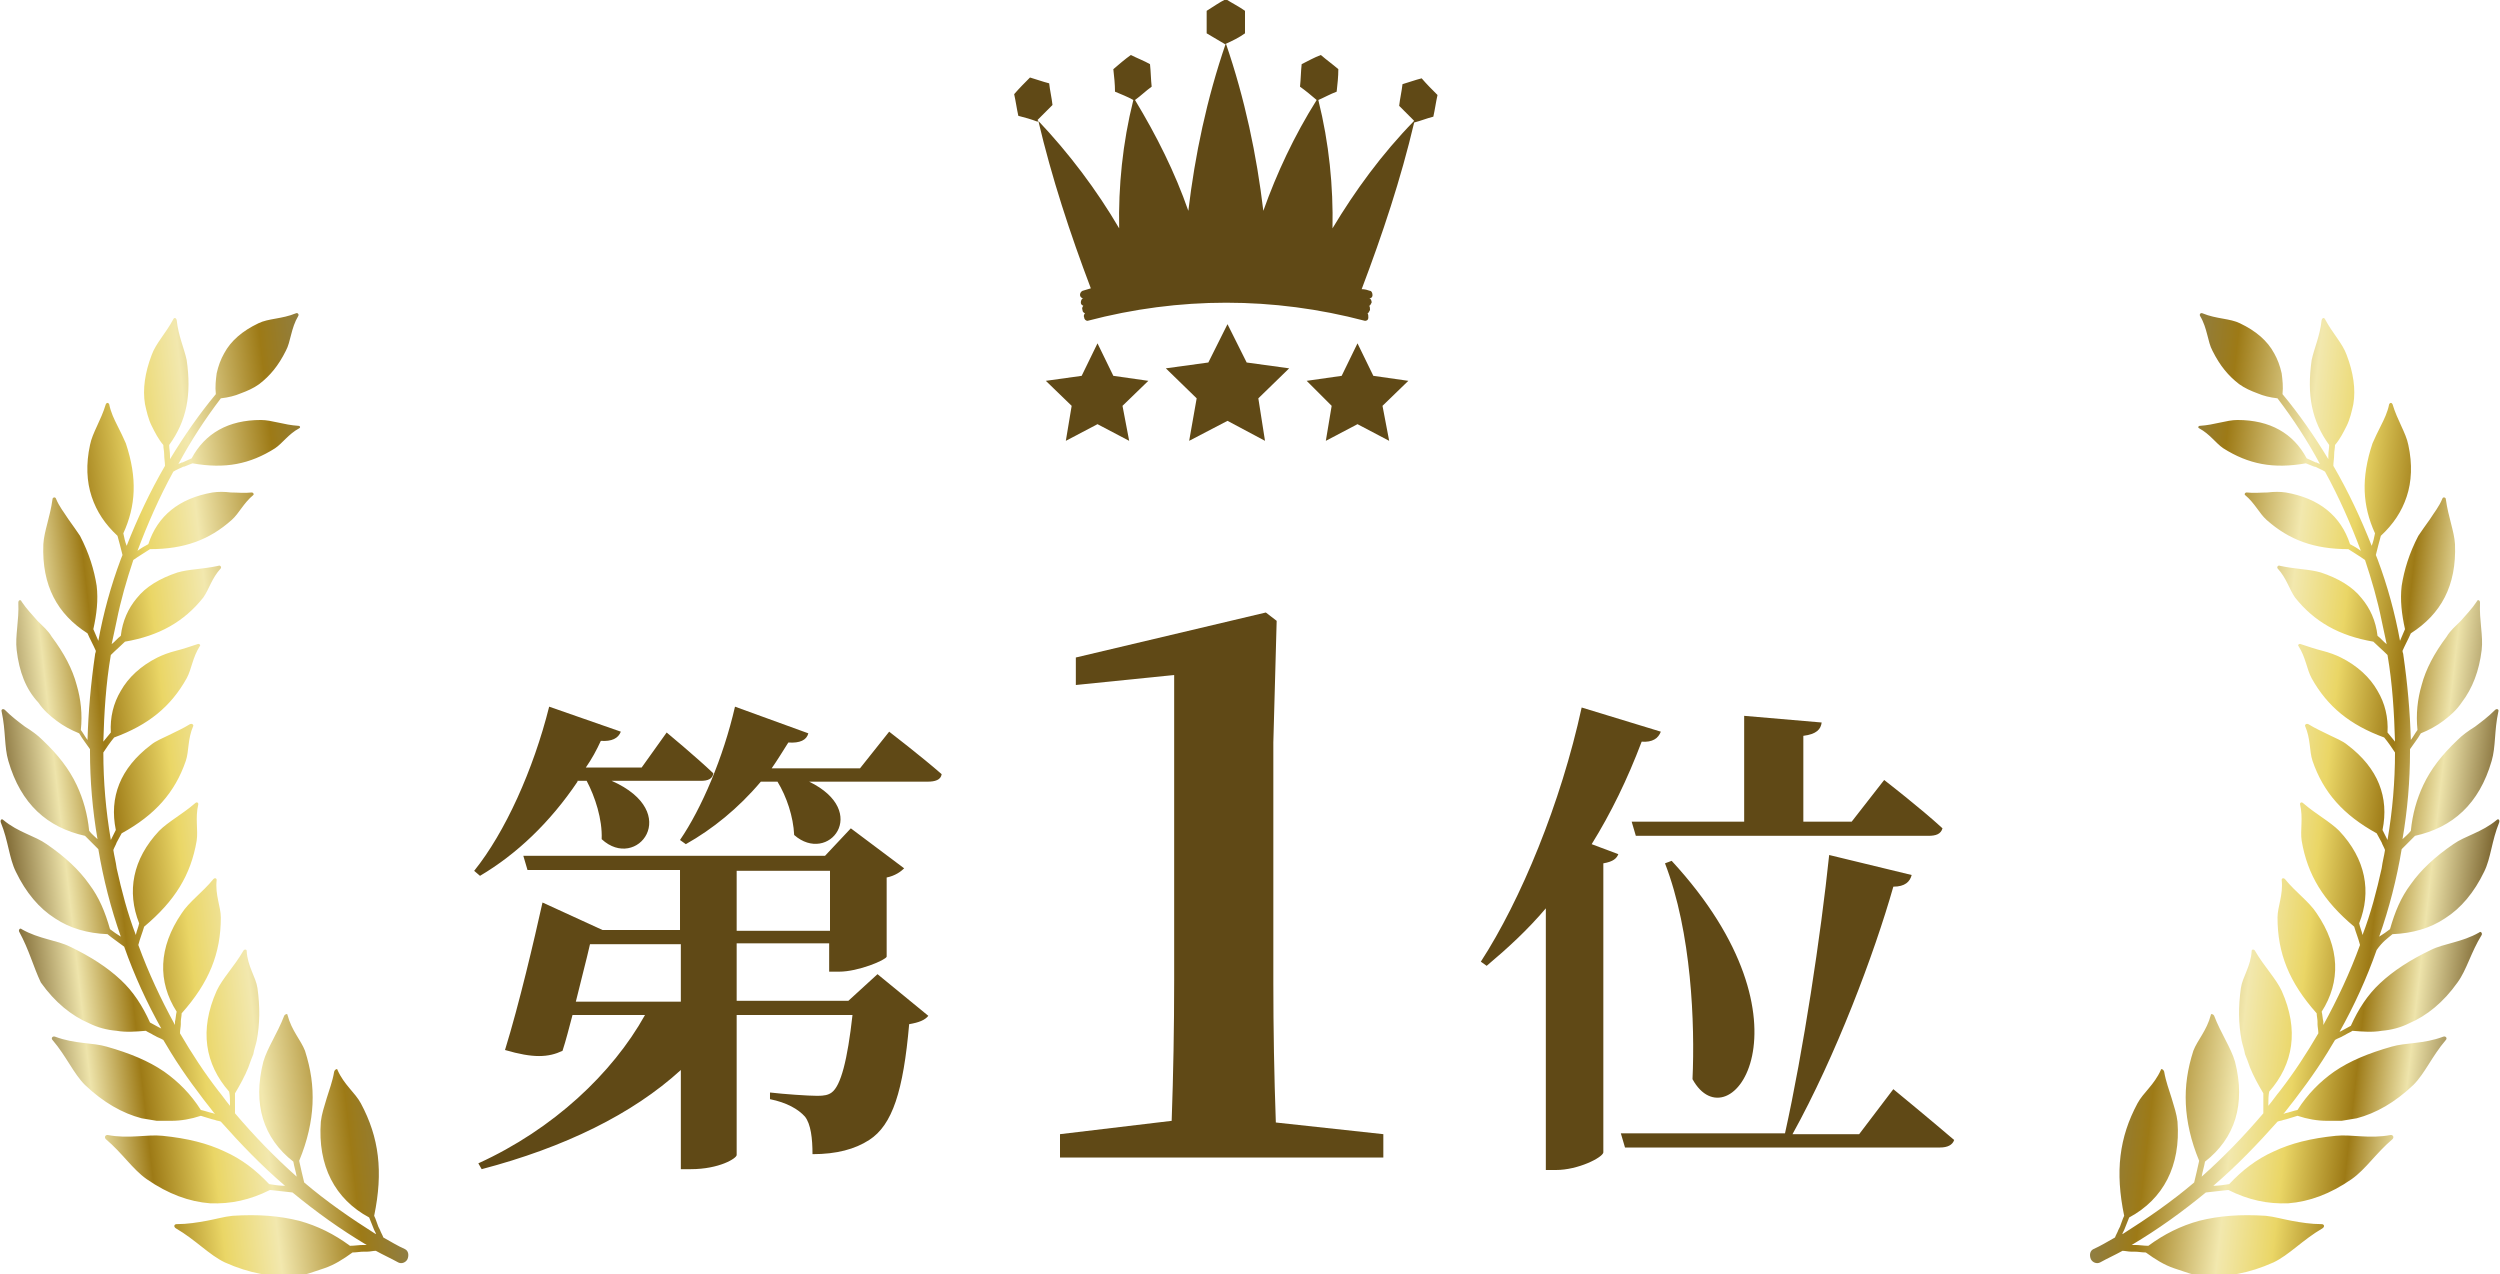 <?xml version="1.0" encoding="utf-8"?>
<!-- Generator: Adobe Illustrator 28.0.0, SVG Export Plug-In . SVG Version: 6.00 Build 0)  -->
<svg version="1.1" id="レイヤー_1" xmlns="http://www.w3.org/2000/svg" xmlns:xlink="http://www.w3.org/1999/xlink" x="0px"
	 y="0px" viewBox="0 0 300 152.9" style="enable-background:new 0 0 300 152.9;" xml:space="preserve">
<style type="text/css">
	.st0{fill:url(#SVGID_1_);}
	.st1{fill:url(#SVGID_00000100370890181998546150000006480289910543212952_);}
	.st2{fill:#604916;}
</style>
<g>
	
		<linearGradient id="SVGID_1_" gradientUnits="userSpaceOnUse" x1="1458.21" y1="5.529" x2="1501.416" y2="5.529" gradientTransform="matrix(-0.994 0.112 0.112 0.994 1491.295 -75.635)">
		<stop  offset="2.517100e-04" style="stop-color:#907E43"/>
		<stop  offset="0.123" style="stop-color:#9D7A16"/>
		<stop  offset="0.352" style="stop-color:#F2E8AE"/>
		<stop  offset="0.503" style="stop-color:#EAD666"/>
		<stop  offset="0.679" style="stop-color:#9D7A16"/>
		<stop  offset="0.822" style="stop-color:#EEE4AB"/>
		<stop  offset="1" style="stop-color:#735C27"/>
	</linearGradient>
	<path class="st0" d="M12.9,112.1c-2.4-0.1-4.5-0.7-6.3-1.9c-1.9-1.2-3.5-3.1-4.7-5.6c-0.8-1.6-0.9-3.7-1.8-5.9
		c-0.1-0.3,0.1-0.5,0.3-0.3c1.8,1.5,3.8,1.9,5.2,2.9c2.2,1.5,3.9,3.1,5.1,4.8c1.2,1.6,1.9,3.3,2.5,5.4c0.4,0.3,0.8,0.6,1.3,0.9
		c-1.2-3.4-2.1-6.9-2.7-10.5c-0.3-0.3-0.5-0.5-0.7-0.7c-0.3-0.3-0.6-0.6-0.9-0.9c-4.5-1-7.7-3.8-9.2-9c-0.5-1.7-0.3-3.6-0.8-5.9
		c-0.1-0.3,0.2-0.4,0.4-0.2c0.8,0.8,1.6,1.4,2.4,2c0.8,0.5,1.5,1,2.1,1.6c1.9,1.8,3.2,3.5,4.1,5.4c0.8,1.7,1.3,3.5,1.5,5.5
		c0.3,0.4,0.7,0.7,1,1c0,0,0,0,0,0c-0.6-3.5-0.9-7-0.9-10.5c0-0.1,0-0.2,0-0.3c-0.4-0.6-0.9-1.2-1.3-1.9c-1-0.4-1.9-0.9-2.7-1.5
		c-0.8-0.6-1.6-1.3-2.2-2.2C3.1,82.7,2.3,80.6,2,78c-0.2-1.7,0.3-3.5,0.2-5.7c0-0.3,0.3-0.4,0.4-0.1c0.6,0.9,1.3,1.6,1.9,2.3
		c0.6,0.6,1.3,1.2,1.7,1.9c1.5,2,2.5,3.9,3,5.8c0.5,1.7,0.7,3.5,0.5,5.4c0.3,0.4,0.5,0.8,0.8,1.2c0.1-3.4,0.4-6.8,0.9-10.2
		c0-0.2,0.1-0.3,0.1-0.5c-0.3-0.7-0.7-1.4-1-2.1c-3.6-2.3-5.5-5.7-5.3-10.7c0.1-1.6,0.8-3.2,1.1-5.4c0-0.2,0.3-0.3,0.4-0.1
		c0.4,1,1,1.7,1.5,2.5c0.5,0.7,1,1.4,1.4,2c1.1,2.1,1.7,4.1,2,6c0.2,1.7,0,3.4-0.4,5.2c0.2,0.5,0.4,0.9,0.6,1.4
		c0.6-3.3,1.5-6.6,2.7-9.8c0.1-0.2,0.1-0.3,0.2-0.5c-0.2-0.8-0.4-1.6-0.6-2.3c-1.5-1.4-2.5-2.9-3.1-4.7c-0.6-1.8-0.7-3.9-0.2-6.2
		c0.3-1.5,1.3-2.9,1.9-4.9c0.1-0.2,0.3-0.2,0.4,0c0.2,1,0.6,1.8,1,2.6c0.4,0.8,0.7,1.4,1,2.1c1.4,4.2,1.2,7.5-0.3,10.8
		c0.1,0.5,0.2,1,0.4,1.5c1.3-3.3,2.8-6.5,4.6-9.6c0-0.4-0.1-0.9-0.1-1.4l0,0c0-0.4-0.1-0.7-0.1-1.1c-0.6-0.7-1-1.5-1.4-2.3
		c-0.4-0.8-0.6-1.7-0.8-2.6c-0.3-1.8,0-3.8,0.8-5.9c0.5-1.4,1.7-2.6,2.6-4.3c0.1-0.2,0.3-0.2,0.4,0.1c0.2,1.9,0.9,3.4,1.2,4.8
		c0.6,4.2,0,7.3-2.1,10.2c0,0.4,0.1,0.8,0.1,1.3l0,0c0,0.1,0,0.3,0,0.4c1.7-2.8,3.5-5.4,5.5-7.8c-0.1-0.9,0-1.7,0.1-2.5
		c0.2-0.9,0.5-1.7,0.9-2.4c0.8-1.5,2.2-2.7,4.1-3.6c1.2-0.6,2.8-0.5,4.5-1.2c0.2-0.1,0.4,0.1,0.3,0.3c-0.9,1.5-0.9,3.1-1.5,4.2
		c-0.9,1.8-1.9,3-3.2,4c-0.7,0.5-1.4,0.8-2.2,1.1c-0.7,0.3-1.5,0.5-2.4,0.6c-1.9,2.5-3.6,5.1-5.1,7.9c0.1-0.1,0.3-0.1,0.4-0.2l0.1,0
		c0.4-0.2,0.7-0.3,1.1-0.5c1.6-3,4.4-4.6,8.3-4.6c1.3,0,2.8,0.6,4.5,0.7c0.2,0,0.3,0.2,0.1,0.3c-1.3,0.7-2,1.8-2.9,2.4
		c-3,1.9-6,2.5-9.9,1.8c-0.3,0.1-0.7,0.3-1,0.4l-0.1,0c-0.4,0.2-0.9,0.4-1.2,0.6c-1.7,3.1-3.1,6.3-4.3,9.5c0.4-0.3,0.9-0.6,1.3-0.8
		c1.1-3.4,3.7-5.5,7.7-6.2c0.7-0.1,1.4-0.1,2.2,0c0.8,0,1.6,0.1,2.5,0c0.2,0,0.3,0.2,0.2,0.3c-1.2,1-1.7,2.2-2.6,3
		c-2.7,2.4-5.7,3.5-9.8,3.5c-0.6,0.4-1.3,0.8-2,1.3c-0.8,2.4-1.5,4.8-2,7.3c-0.2,0.9-0.4,1.9-0.6,2.8c0.4-0.3,0.7-0.7,1.1-1
		c0.2-1.8,0.9-3.3,1.9-4.5c1.1-1.4,2.8-2.4,4.9-3.1c0.7-0.2,1.4-0.3,2.3-0.4c0.8-0.1,1.7-0.2,2.6-0.4c0.2-0.1,0.4,0.1,0.3,0.3
		c-1.1,1.2-1.4,2.5-2.1,3.5c-2.3,2.9-5.3,4.6-9.4,5.3c-0.5,0.5-1.1,1-1.7,1.6c-0.6,3.5-0.8,7-0.9,10.4c0.3-0.4,0.6-0.7,0.9-1.1
		c-0.1-1.8,0.3-3.5,1.2-5c0.9-1.6,2.4-3,4.4-4c0.6-0.3,1.4-0.6,2.2-0.8c0.8-0.2,1.7-0.5,2.6-0.8c0.2-0.1,0.4,0.1,0.3,0.2
		c-0.9,1.4-1,2.8-1.6,3.9c-1.9,3.4-4.6,5.6-8.7,7.1c-0.5,0.6-0.9,1.2-1.3,1.8c0,3.5,0.3,7,0.9,10.5c0,0,0,0,0,0
		c0.2-0.4,0.4-0.8,0.6-1.2c-0.8-3.9,0.5-7.4,4.2-10.2c0.6-0.5,1.4-0.8,2.2-1.2c0.8-0.4,1.7-0.8,2.5-1.3c0.2-0.1,0.4,0,0.4,0.2
		c-0.7,1.6-0.5,3-0.9,4.2c-1.3,3.8-3.7,6.5-7.7,8.7c-0.2,0.4-0.4,0.7-0.6,1.1c-0.1,0.3-0.3,0.6-0.4,0.9c0.1,0.7,0.3,1.4,0.4,2.2
		c0.6,2.7,1.3,5.4,2.3,8c0.1-0.5,0.3-0.9,0.4-1.4c-1.5-3.8-0.8-7.7,2.4-11.1c1.1-1.1,2.8-2,4.3-3.3c0.2-0.2,0.4-0.1,0.4,0.1
		c-0.4,1.7,0,3.1-0.2,4.4c-0.7,4.1-2.6,7.2-6.3,10.3c-0.2,0.7-0.5,1.4-0.7,2.2c1.2,3.3,2.7,6.5,4.4,9.6c0,0,0-0.1,0-0.1l0-0.3
		c0.1-0.4,0.1-0.8,0.2-1.2c-2.3-3.6-2.2-7.7,0.6-11.8c0.9-1.4,2.5-2.5,3.8-4.1c0.2-0.2,0.4-0.1,0.4,0.1c-0.2,1.8,0.5,3.2,0.5,4.5
		c0,4.3-1.4,7.8-4.7,11.5c0,0.3-0.1,0.7-0.1,1l0,0.3c0,0.3-0.1,0.7-0.1,1.1c1.4,2.4,2.9,4.7,4.6,6.9c0.5,0.6,0.9,1.2,1.4,1.8l0-0.2
		c0-0.5,0-1-0.1-1.5c-2.9-3.3-3.6-7.4-1.5-12.1c0.7-1.5,2.1-2.9,3.2-4.8c0.1-0.2,0.4-0.2,0.4,0c0.1,1.9,1.1,3.1,1.3,4.5
		c0.3,2.2,0.3,4.2-0.1,6.3c-0.1,0.5-0.3,1-0.4,1.6c-0.2,0.5-0.4,1-0.6,1.6c-0.4,1-1,2.1-1.6,3.1c0,0.4,0,0.9,0,1.3l0,0.4
		c0,0.2,0,0.5,0,0.7c2.3,2.7,4.7,5.2,7.4,7.6c-0.1-0.6-0.3-1.2-0.4-1.8c-3.6-2.8-4.9-6.9-3.6-12c0.5-1.7,1.7-3.4,2.5-5.5
		c0.1-0.2,0.4-0.3,0.4-0.1c0.5,1.9,1.6,3,2.1,4.3c0.7,2.2,1,4.2,0.9,6.4c-0.1,2.1-0.6,4.4-1.6,6.8c0.2,0.9,0.4,1.8,0.6,2.6
		c2.7,2.3,5.6,4.3,8.6,6.2c0,0,0,0,0-0.1l-0.2-0.4c-0.2-0.5-0.4-1-0.6-1.5c-4.1-2.2-6.2-6.2-5.8-11.5c0.1-0.9,0.4-1.8,0.7-2.8
		c0.3-1,0.7-2,0.9-3.2c0.1-0.3,0.4-0.4,0.4-0.2c0.8,1.8,2.1,2.7,2.8,4c2.2,4.1,2.7,8.2,1.6,13.5c0.2,0.4,0.3,0.8,0.5,1.3l0.2,0.4
		c0.1,0.3,0.3,0.6,0.4,0.9c0.9,0.5,1.7,1,2.6,1.4c0.4,0.2,0.5,0.7,0.3,1.2c-0.2,0.4-0.7,0.6-1.1,0.4c-0.9-0.5-1.8-0.9-2.7-1.4
		c-0.3,0-0.7,0.1-1,0.1l-0.4,0c-0.5,0-0.9,0.1-1.4,0.1c-1.1,0.8-2.2,1.5-3.4,1.9c-0.6,0.2-1.2,0.4-1.8,0.6c-0.6,0.2-1.2,0.3-1.9,0.3
		c-2.5,0.2-5.3-0.3-8.2-1.6c-1.9-0.9-3.5-2.7-5.9-4.1c-0.3-0.2-0.2-0.5,0.1-0.5c1.3,0,2.5-0.2,3.6-0.4c1.1-0.2,2.1-0.5,3.1-0.6
		c3.1-0.2,5.6,0,8,0.6c2.2,0.6,4.2,1.6,6.1,3c0.5,0,1.1-0.1,1.6-0.1l0.4,0c0,0,0,0,0,0c-3.2-1.9-6.1-4-8.9-6.3
		c-0.9-0.1-1.8-0.2-2.7-0.3c-2.4,1.2-4.7,1.7-7.2,1.6c-2.5-0.2-5-1.1-7.6-2.9c-1.7-1.2-2.9-3.1-4.9-4.8c-0.2-0.2-0.1-0.5,0.2-0.5
		c2.6,0.5,4.7-0.1,6.6,0.1c3,0.3,5.4,0.9,7.5,1.9c2,0.9,3.7,2.2,5.3,3.9c0.6,0.1,1.3,0.2,1.9,0.2c-2.8-2.4-5.3-5-7.7-7.7
		c-0.2-0.1-0.5-0.1-0.7-0.2l-0.4-0.1c-0.4-0.1-0.9-0.3-1.3-0.4c-1.2,0.4-2.4,0.6-3.5,0.6c-0.6,0-1.2,0-1.8,0
		c-0.6-0.1-1.2-0.2-1.8-0.3c-2.3-0.6-4.6-1.9-6.8-4c-1.4-1.4-2.2-3.4-3.9-5.4c-0.2-0.2,0-0.5,0.3-0.4c2.4,0.9,4.5,0.7,6.2,1.2
		c2.8,0.8,5,1.7,6.9,3c1.7,1.2,3.2,2.7,4.4,4.6c0.5,0.1,1,0.3,1.5,0.4l0.2,0.1c-1.9-2.4-3.7-4.8-5.3-7.4c-0.3-0.5-0.6-1-0.9-1.5
		c-0.3-0.2-0.7-0.3-1-0.5l-0.2-0.1c-0.3-0.2-0.6-0.3-0.9-0.5c-1.2,0.1-2.4,0.2-3.5,0c-1.2-0.1-2.3-0.4-3.3-0.9
		c-2.1-0.9-4.1-2.5-5.8-4.9C4,116,3.5,114,2.3,111.8c-0.1-0.2,0.1-0.5,0.3-0.3c2.1,1.2,4.2,1.3,5.8,2.1c2.5,1.2,4.5,2.5,6.1,4
		c1.5,1.4,2.6,3.1,3.5,5.1c0.4,0.2,0.7,0.4,1.1,0.6l0.2,0.1c0,0,0.1,0,0.1,0.1c-1.8-3.2-3.3-6.5-4.5-9.9
		C14.1,113,13.5,112.6,12.9,112.1z"/>
	
		<linearGradient id="SVGID_00000035532476933795677710000016036781212646178715_" gradientUnits="userSpaceOnUse" x1="379.024" y1="127.539" x2="422.231" y2="127.539" gradientTransform="matrix(0.994 0.112 -0.112 0.994 -105.234 -75.635)">
		<stop  offset="2.517100e-04" style="stop-color:#907E43"/>
		<stop  offset="0.123" style="stop-color:#9D7A16"/>
		<stop  offset="0.352" style="stop-color:#F2E8AE"/>
		<stop  offset="0.503" style="stop-color:#EAD666"/>
		<stop  offset="0.679" style="stop-color:#9D7A16"/>
		<stop  offset="0.822" style="stop-color:#EEE4AB"/>
		<stop  offset="1" style="stop-color:#735C27"/>
	</linearGradient>
	<path style="fill:url(#SVGID_00000035532476933795677710000016036781212646178715_);" d="M287.1,112.1c2.4-0.1,4.5-0.7,6.3-1.9
		c1.9-1.2,3.5-3.1,4.7-5.6c0.8-1.6,0.9-3.7,1.8-5.9c0.1-0.3-0.1-0.5-0.3-0.3c-1.8,1.5-3.8,1.9-5.2,2.9c-2.2,1.5-3.9,3.1-5.1,4.8
		c-1.2,1.6-1.9,3.3-2.5,5.4c-0.4,0.3-0.8,0.6-1.3,0.9c1.2-3.4,2.1-6.9,2.7-10.5c0.3-0.3,0.5-0.5,0.7-0.7c0.3-0.3,0.6-0.6,0.9-0.9
		c4.5-1,7.7-3.8,9.2-9c0.5-1.7,0.3-3.6,0.8-5.9c0.1-0.3-0.2-0.4-0.4-0.2c-0.8,0.8-1.6,1.4-2.4,2c-0.8,0.5-1.5,1-2.1,1.6
		c-1.9,1.8-3.2,3.5-4.1,5.4c-0.8,1.7-1.3,3.5-1.5,5.5c-0.3,0.4-0.7,0.7-1,1c0,0,0,0,0,0c0.6-3.5,0.9-7,0.9-10.5c0-0.1,0-0.2,0-0.3
		c0.4-0.6,0.9-1.2,1.3-1.9c1-0.4,1.9-0.9,2.7-1.5c0.8-0.6,1.6-1.3,2.2-2.2c1.3-1.7,2.1-3.8,2.4-6.3c0.2-1.7-0.3-3.5-0.2-5.7
		c0-0.3-0.3-0.4-0.4-0.1c-0.6,0.9-1.3,1.6-1.9,2.3c-0.6,0.6-1.3,1.2-1.7,1.9c-1.5,2-2.5,3.9-3,5.8c-0.5,1.7-0.7,3.5-0.5,5.4
		c-0.3,0.4-0.5,0.8-0.8,1.2c-0.1-3.4-0.4-6.8-0.9-10.2c0-0.2-0.1-0.3-0.1-0.5c0.3-0.7,0.7-1.4,1-2.1c3.6-2.3,5.5-5.7,5.3-10.7
		c-0.1-1.6-0.8-3.2-1.1-5.4c0-0.2-0.3-0.3-0.4-0.1c-0.4,1-1,1.7-1.5,2.5c-0.5,0.7-1,1.4-1.4,2c-1.1,2.1-1.7,4.1-2,6
		c-0.2,1.7,0,3.4,0.4,5.2c-0.2,0.5-0.4,0.9-0.6,1.4c-0.6-3.3-1.5-6.6-2.7-9.8c-0.1-0.2-0.1-0.3-0.2-0.5c0.2-0.8,0.4-1.6,0.6-2.3
		c1.5-1.4,2.5-2.9,3.1-4.7c0.6-1.8,0.7-3.9,0.2-6.2c-0.3-1.5-1.3-2.9-1.9-4.9c-0.1-0.2-0.3-0.2-0.4,0c-0.2,1-0.6,1.8-1,2.6
		c-0.4,0.8-0.7,1.4-1,2.1c-1.4,4.2-1.2,7.5,0.3,10.8c-0.1,0.5-0.2,1-0.4,1.5c-1.3-3.3-2.8-6.5-4.6-9.6c0-0.4,0.1-0.9,0.1-1.4l0,0
		c0-0.4,0.1-0.7,0.1-1.1c0.6-0.7,1-1.5,1.4-2.3c0.4-0.8,0.6-1.7,0.8-2.6c0.3-1.8,0-3.8-0.8-5.9c-0.5-1.4-1.7-2.6-2.6-4.3
		c-0.1-0.2-0.3-0.2-0.4,0.1c-0.2,1.9-0.9,3.4-1.2,4.8c-0.6,4.2,0,7.3,2.1,10.2c0,0.4-0.1,0.8-0.1,1.3l0,0c0,0.1,0,0.3,0,0.4
		c-1.7-2.8-3.5-5.4-5.5-7.8c0.1-0.9,0-1.7-0.1-2.5c-0.2-0.9-0.5-1.7-0.9-2.4c-0.8-1.5-2.2-2.7-4.1-3.6c-1.2-0.6-2.8-0.5-4.5-1.2
		c-0.2-0.1-0.4,0.1-0.3,0.3c0.9,1.5,0.9,3.1,1.5,4.2c0.9,1.8,1.9,3,3.2,4c0.7,0.5,1.4,0.8,2.2,1.1c0.7,0.3,1.5,0.5,2.4,0.6
		c1.9,2.5,3.6,5.1,5.1,7.9c-0.1-0.1-0.3-0.1-0.4-0.2l-0.1,0c-0.4-0.2-0.7-0.3-1.1-0.5c-1.6-3-4.4-4.6-8.3-4.6
		c-1.3,0-2.8,0.6-4.5,0.7c-0.2,0-0.3,0.2-0.1,0.3c1.3,0.7,2,1.8,2.9,2.4c3,1.9,6,2.5,9.9,1.8c0.3,0.1,0.7,0.3,1,0.4l0.1,0
		c0.4,0.2,0.9,0.4,1.2,0.6c1.7,3.1,3.1,6.3,4.3,9.5c-0.4-0.3-0.9-0.6-1.3-0.8c-1.1-3.4-3.7-5.5-7.7-6.2c-0.7-0.1-1.4-0.1-2.2,0
		c-0.8,0-1.6,0.1-2.5,0c-0.2,0-0.3,0.2-0.2,0.3c1.2,1,1.7,2.2,2.6,3c2.7,2.4,5.7,3.5,9.8,3.5c0.6,0.4,1.3,0.8,2,1.3
		c0.8,2.4,1.5,4.8,2,7.3c0.2,0.9,0.4,1.9,0.6,2.8c-0.4-0.3-0.7-0.7-1.1-1c-0.2-1.8-0.9-3.3-1.9-4.5c-1.1-1.4-2.8-2.4-4.9-3.1
		c-0.7-0.2-1.4-0.3-2.3-0.4c-0.8-0.1-1.7-0.2-2.6-0.4c-0.2-0.1-0.4,0.1-0.3,0.3c1.1,1.2,1.4,2.5,2.1,3.5c2.3,2.9,5.3,4.6,9.4,5.3
		c0.5,0.5,1.1,1,1.7,1.6c0.6,3.5,0.8,7,0.9,10.4c-0.3-0.4-0.6-0.7-0.9-1.1c0.1-1.8-0.3-3.5-1.2-5c-0.9-1.6-2.4-3-4.4-4
		c-0.6-0.3-1.4-0.6-2.2-0.8c-0.8-0.2-1.7-0.5-2.6-0.8c-0.2-0.1-0.4,0.1-0.3,0.2c0.9,1.4,1,2.8,1.6,3.9c1.9,3.4,4.6,5.6,8.7,7.1
		c0.5,0.6,0.9,1.2,1.3,1.8c0,3.5-0.3,7-0.9,10.5c0,0,0,0,0,0c-0.2-0.4-0.4-0.8-0.6-1.2c0.8-3.9-0.5-7.4-4.2-10.2
		c-0.6-0.5-1.4-0.8-2.2-1.2c-0.8-0.4-1.7-0.8-2.5-1.3c-0.2-0.1-0.4,0-0.4,0.2c0.7,1.6,0.5,3,0.9,4.2c1.3,3.8,3.7,6.5,7.7,8.7
		c0.2,0.4,0.4,0.7,0.6,1.1c0.1,0.3,0.3,0.6,0.4,0.9c-0.1,0.7-0.3,1.4-0.4,2.2c-0.6,2.7-1.3,5.4-2.3,8c-0.1-0.5-0.3-0.9-0.4-1.4
		c1.5-3.8,0.8-7.7-2.4-11.1c-1.1-1.1-2.8-2-4.3-3.3c-0.2-0.2-0.4-0.1-0.4,0.1c0.4,1.7,0,3.1,0.2,4.4c0.7,4.1,2.6,7.2,6.3,10.3
		c0.2,0.7,0.5,1.4,0.7,2.2c-1.2,3.3-2.7,6.5-4.4,9.6c0,0,0-0.1,0-0.1l0-0.3c-0.1-0.4-0.1-0.8-0.2-1.2c2.3-3.6,2.2-7.7-0.6-11.8
		c-0.9-1.4-2.5-2.5-3.8-4.1c-0.2-0.2-0.4-0.1-0.4,0.1c0.2,1.8-0.5,3.2-0.5,4.5c0,4.3,1.4,7.8,4.7,11.5c0,0.3,0.1,0.7,0.1,1l0,0.3
		c0,0.3,0.1,0.7,0.1,1.1c-1.4,2.4-2.9,4.7-4.6,6.9c-0.5,0.6-0.9,1.2-1.4,1.8l0-0.2c0-0.5,0-1,0.1-1.5c2.9-3.3,3.6-7.4,1.5-12.1
		c-0.7-1.5-2.1-2.9-3.2-4.8c-0.1-0.2-0.4-0.2-0.4,0c-0.1,1.9-1.1,3.1-1.3,4.5c-0.3,2.2-0.3,4.2,0.1,6.3c0.1,0.5,0.3,1,0.4,1.6
		c0.2,0.5,0.4,1,0.6,1.6c0.4,1,1,2.1,1.6,3.1c0,0.4,0,0.9,0,1.3l0,0.4c0,0.2,0,0.5,0,0.7c-2.3,2.7-4.7,5.2-7.4,7.6
		c0.1-0.6,0.3-1.2,0.4-1.8c3.6-2.8,4.9-6.9,3.6-12c-0.5-1.7-1.7-3.4-2.5-5.5c-0.1-0.2-0.4-0.3-0.4-0.1c-0.5,1.9-1.6,3-2.1,4.3
		c-0.7,2.2-1,4.2-0.9,6.4c0.1,2.1,0.6,4.4,1.6,6.8c-0.2,0.9-0.4,1.8-0.6,2.6c-2.7,2.3-5.6,4.3-8.6,6.2c0,0,0,0,0-0.1l0.2-0.4
		c0.2-0.5,0.4-1,0.6-1.5c4.1-2.2,6.2-6.2,5.8-11.5c-0.1-0.9-0.4-1.8-0.7-2.8c-0.3-1-0.7-2-0.9-3.2c-0.1-0.3-0.4-0.4-0.4-0.2
		c-0.8,1.8-2.1,2.7-2.8,4c-2.2,4.1-2.7,8.2-1.6,13.5c-0.2,0.4-0.3,0.8-0.5,1.3l-0.2,0.4c-0.1,0.3-0.3,0.6-0.4,0.9
		c-0.9,0.5-1.7,1-2.6,1.4c-0.4,0.2-0.5,0.7-0.3,1.2c0.2,0.4,0.7,0.6,1.1,0.4c0.9-0.5,1.8-0.9,2.7-1.4c0.3,0,0.7,0.1,1,0.1l0.4,0
		c0.5,0,0.9,0.1,1.4,0.1c1.1,0.8,2.2,1.5,3.4,1.9c0.6,0.2,1.2,0.4,1.8,0.6c0.6,0.2,1.2,0.3,1.9,0.3c2.5,0.2,5.3-0.3,8.2-1.6
		c1.9-0.9,3.5-2.7,5.9-4.1c0.3-0.2,0.2-0.5-0.1-0.5c-1.3,0-2.5-0.2-3.6-0.4c-1.1-0.2-2.1-0.5-3.1-0.6c-3.1-0.2-5.6,0-8,0.6
		c-2.2,0.6-4.2,1.6-6.1,3c-0.5,0-1.1-0.1-1.6-0.1l-0.4,0c0,0,0,0,0,0c3.2-1.9,6.1-4,8.9-6.3c0.9-0.1,1.8-0.2,2.7-0.3
		c2.4,1.2,4.7,1.7,7.2,1.6c2.5-0.2,5-1.1,7.6-2.9c1.7-1.2,2.9-3.1,4.9-4.8c0.2-0.2,0.1-0.5-0.2-0.5c-2.6,0.5-4.7-0.1-6.6,0.1
		c-3,0.3-5.4,0.9-7.5,1.9c-2,0.9-3.7,2.2-5.3,3.9c-0.6,0.1-1.3,0.2-1.9,0.2c2.8-2.4,5.3-5,7.7-7.7c0.2-0.1,0.5-0.1,0.7-0.2l0.4-0.1
		c0.4-0.1,0.9-0.3,1.3-0.4c1.2,0.4,2.4,0.6,3.5,0.6c0.6,0,1.2,0,1.8,0c0.6-0.1,1.2-0.2,1.8-0.3c2.3-0.6,4.6-1.9,6.8-4
		c1.4-1.4,2.2-3.4,3.9-5.4c0.2-0.2,0-0.5-0.3-0.4c-2.4,0.9-4.5,0.7-6.2,1.2c-2.8,0.8-5,1.7-6.9,3c-1.7,1.2-3.2,2.7-4.4,4.6
		c-0.5,0.1-1,0.3-1.5,0.4l-0.2,0.1c1.9-2.4,3.7-4.8,5.3-7.4c0.3-0.5,0.6-1,0.9-1.5c0.3-0.2,0.7-0.3,1-0.5l0.2-0.1
		c0.3-0.2,0.6-0.3,0.9-0.5c1.2,0.1,2.4,0.2,3.5,0c1.2-0.1,2.3-0.4,3.3-0.9c2.1-0.9,4.1-2.5,5.8-4.9c1.1-1.5,1.6-3.6,2.9-5.7
		c0.1-0.2-0.1-0.5-0.3-0.3c-2.1,1.2-4.2,1.3-5.8,2.1c-2.5,1.2-4.5,2.5-6.1,4c-1.5,1.4-2.6,3.1-3.5,5.1c-0.4,0.2-0.7,0.4-1.1,0.6
		l-0.2,0.1c0,0-0.1,0-0.1,0.1c1.8-3.2,3.3-6.5,4.5-9.9C285.9,113,286.5,112.6,287.1,112.1z"/>
	<g>
		<path class="st2" d="M166,136.1v2.8h-38.8v-2.8l13.4-1.6c0.2-5.6,0.3-11.2,0.3-16.8V81l-11.8,1.2v-3.3l22.8-5.4l1.3,1l-0.4,14.6
			v28.8c0,5.6,0.1,11.2,0.3,16.8L166,136.1z"/>
	</g>
	<g>
		<path class="st2" d="M69.3,93.8c-3.3,4.9-7.3,8.7-11.7,11.3l-0.7-0.6c3.7-4.6,7.1-12.1,9-19.7l8.6,3c-0.3,0.8-1.1,1.2-2.4,1.1
			c-0.5,1.1-1.1,2.2-1.8,3.2H77l3-4.2c0,0,3.5,2.9,5.6,4.9c-0.1,0.7-0.7,0.9-1.5,0.9H73.4c8.6,3.8,3,10.9-1.2,7
			c0.1-2.4-0.8-5.1-1.8-7H69.3z M105.3,116.9l6.1,5c-0.4,0.5-1.1,0.8-2.3,1c-0.7,8-2,12.1-4.8,13.9c-1.7,1.1-3.9,1.7-6.8,1.7
			c0-1.9-0.2-3.6-0.9-4.5c-0.8-0.9-2.2-1.7-4.2-2.1v-0.8c1.7,0.2,4.6,0.4,5.7,0.4c0.8,0,1.3-0.1,1.7-0.4c1.1-0.8,1.9-3.9,2.5-9.3
			H88.4v16.8c0,0.4-2.1,1.7-5.5,1.7h-1.2v-11.9c-5.8,5.3-14,9.3-23.9,11.9l-0.4-0.7c9-4.1,16.1-10.8,20-17.8h-8.7
			c-0.4,1.5-0.8,3.1-1.2,4.3c-1.7,0.8-3.5,0.9-6.9-0.1c1.7-5.5,3.5-13.2,4.5-17.7l7.2,3.3h9.3v-7.2H63.3l-0.5-1.7H99l3.1-3.3
			l6.4,4.8c-0.4,0.4-1.1,0.9-2.1,1.1v9.5c-0.1,0.4-3.4,1.8-5.7,1.8h-1.2v-3.4H88.4v6.9h13.4L105.3,116.9z M81.7,120.2v-6.9H70.8
			c-0.4,1.8-1.1,4.4-1.7,6.9H81.7z M106.7,87.8c0,0,3.9,3,6.3,5.1c-0.1,0.7-0.8,0.9-1.7,0.9H97.1c7.4,3.6,2.3,10-1.8,6.4
			c-0.1-2.2-0.9-4.6-2-6.4h-2c-2.7,3.2-5.8,5.7-9,7.5l-0.7-0.5c2.6-3.8,5.2-9.9,6.6-16L97,88c-0.2,0.8-1,1.2-2.4,1.1
			c-0.7,1.1-1.3,2.1-2,3.1h10.6L106.7,87.8z M88.4,111.7h11.2v-7.2H88.4V111.7z"/>
	</g>
	<g>
		<path class="st2" d="M199.3,87.8c-0.3,0.8-1,1.3-2.3,1.2c-1.7,4.5-3.7,8.6-6,12.3l3.2,1.2c-0.2,0.5-0.6,0.9-1.8,1.1v34.7
			c-0.1,0.6-3,2.1-5.7,2.1h-1.2v-31.4c-2.2,2.6-4.6,4.8-7.1,6.9l-0.7-0.5c4.8-7.4,9.6-19,12.1-30.5L199.3,87.8z M227.2,130.7
			c0,0,4.5,3.7,7.3,6.1c-0.2,0.6-0.8,0.9-1.7,0.9H195l-0.5-1.7h19.7c2.2-9.9,4.3-23.8,5.3-33.4l9.9,2.4c-0.2,0.8-0.8,1.4-2.2,1.4
			c-2.3,8.1-6.9,20.3-12.1,29.7h8L227.2,130.7z M209.3,98.6V85.9l9.3,0.8c-0.1,0.8-0.6,1.4-2.2,1.6v10.3h5.8l3.9-5
			c0,0,4.4,3.4,7,5.8c-0.2,0.7-0.8,0.9-1.7,0.9h-35.1l-0.5-1.7H209.3z M200.6,103.3c18,19.5,6.9,34.2,2.5,26.2
			c0.3-6.6-0.1-17.6-3.3-25.9L200.6,103.3z"/>
	</g>
	<g>
		<g>
			<path class="st2" d="M149.4,4c0-0.9,0-1.8,0-2.7c-0.7-0.5-1.5-0.9-2.3-1.4c-0.8,0.4-1.5,0.9-2.3,1.4c0,0.9,0,1.8,0,2.7
				c0.7,0.4,1.5,0.9,2.2,1.3C147.9,4.9,148.7,4.5,149.4,4z"/>
			<path class="st2" d="M170.6,9.4c-0.8,0.2-1.6,0.5-2.3,0.7c-0.1,0.9-0.3,1.7-0.4,2.6c0.6,0.6,1.2,1.2,1.8,1.8
				c-3.9,4-7.1,8.4-9.8,12.9c0.1-5-0.4-10.2-1.7-15.4c0.7-0.3,1.4-0.7,2.2-1c0.1-0.9,0.2-1.8,0.2-2.7c-0.7-0.6-1.4-1.1-2.1-1.7
				c-0.8,0.3-1.5,0.7-2.3,1.1c-0.1,0.9-0.1,1.8-0.2,2.7c0.7,0.5,1.3,1,2,1.6c-2.7,4.3-4.8,8.8-6.4,13.3c-0.8-6.7-2.2-13.4-4.5-20.1
				c-2.3,6.7-3.7,13.4-4.5,20.1c-1.6-4.6-3.8-9-6.4-13.3c0.7-0.5,1.3-1.1,2-1.6c-0.1-0.9-0.1-1.8-0.2-2.7c-0.7-0.4-1.5-0.7-2.3-1.1
				c-0.7,0.5-1.4,1.1-2.1,1.7c0.1,0.9,0.2,1.8,0.2,2.7c0.7,0.3,1.5,0.6,2.2,1c-1.3,5.2-1.8,10.4-1.7,15.4c-2.7-4.6-6-9-9.8-13
				c0.6-0.6,1.2-1.2,1.8-1.8c-0.1-0.9-0.3-1.7-0.4-2.6c-0.8-0.2-1.6-0.5-2.3-0.7c-0.6,0.6-1.3,1.3-1.9,2c0.2,0.9,0.3,1.7,0.5,2.6
				c0.8,0.2,1.5,0.4,2.3,0.7c0,0,0.1-0.1,0.1-0.1c1.6,6.8,3.8,13.5,6.3,20.1c-0.3,0.1-0.7,0.2-1,0.3c-0.2,0.1-0.3,0.3-0.3,0.5
				c0,0.2,0.2,0.4,0.4,0.4c-0.2,0-0.3,0.3-0.3,0.5c0,0.2,0.1,0.3,0.3,0.4c-0.1,0.1-0.2,0.3-0.1,0.5c0,0.2,0.1,0.3,0.3,0.4
				c-0.1,0.1-0.2,0.3-0.1,0.5c0,0.2,0.2,0.4,0.4,0.4c11-2.9,22.3-2.9,33.3,0c0.2,0,0.4-0.1,0.4-0.4c0-0.2,0-0.4-0.1-0.5
				c0.1,0,0.2-0.2,0.3-0.4c0-0.2,0-0.4-0.1-0.5c0.1,0,0.2-0.2,0.3-0.4c0-0.2-0.1-0.5-0.3-0.5c0.2,0,0.4-0.1,0.4-0.4
				c0-0.2-0.1-0.5-0.3-0.5c-0.3-0.1-0.6-0.2-1-0.2c2.5-6.6,4.7-13.2,6.3-20c0,0,0,0,0,0c0.8-0.2,1.5-0.5,2.3-0.7
				c0.2-0.9,0.3-1.7,0.5-2.6C171.8,10.7,171.2,10.1,170.6,9.4z"/>
		</g>
	</g>
	<g>
		<polygon class="st2" points="147.3,50.5 142.7,52.9 143.6,47.8 139.9,44.2 145,43.5 147.3,38.9 149.6,43.5 154.7,44.2 151,47.8 
			151.8,52.9 		"/>
		<polygon class="st2" points="131.7,50.9 127.9,52.9 128.6,48.7 125.5,45.7 129.8,45.1 131.7,41.2 133.6,45.1 137.8,45.7 
			134.7,48.7 135.5,52.9 		"/>
		<polygon class="st2" points="162.9,50.9 159.1,52.9 159.8,48.7 156.8,45.7 161,45.1 162.9,41.2 164.8,45.1 169,45.7 165.9,48.7 
			166.7,52.9 		"/>
	</g>
</g>
</svg>
